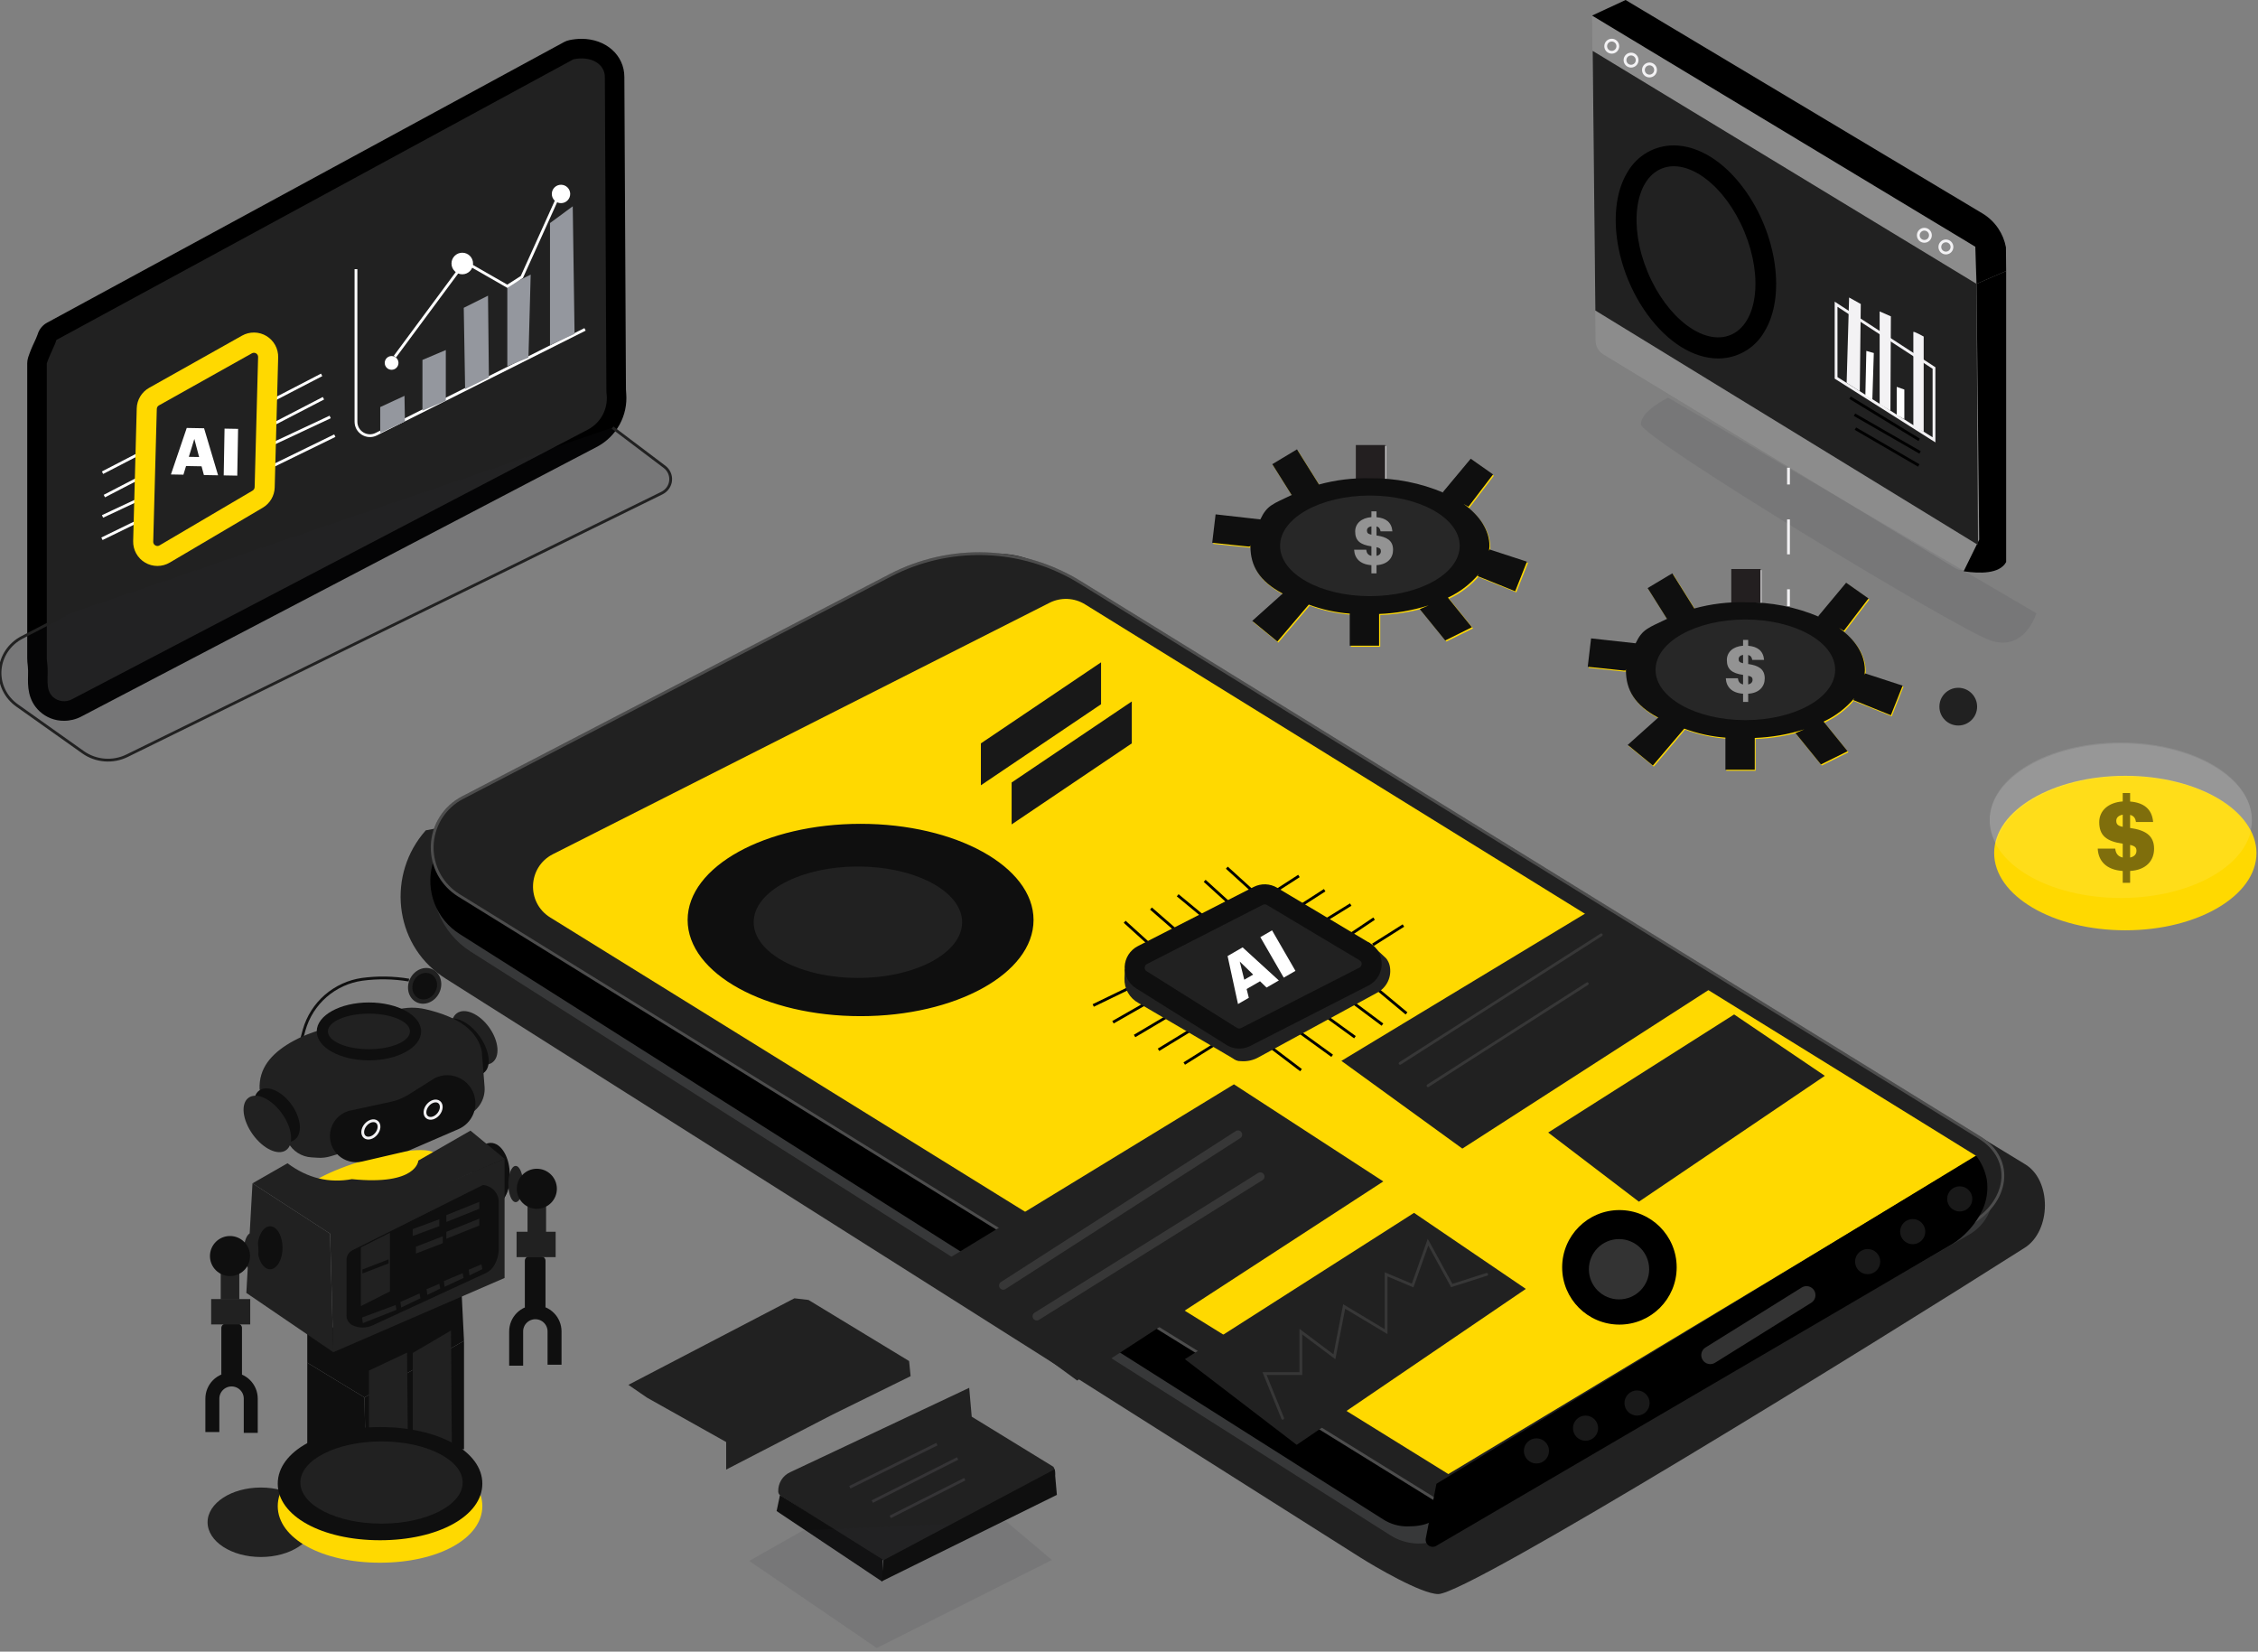 <svg width="808" height="591" viewBox="0 0 808 591" fill="none" xmlns="http://www.w3.org/2000/svg">
<rect x="0" y="0" width="808" height="591" fill="#808080" stroke="none"/>
<g clip-path="url(#clip0_358_555)">
<path d="M152.36 297.12C138.44 312.77 140.87 337.37 158.11 349.27C158.54 349.57 158.98 349.86 159.42 350.14L486.66 557.24C491.77 560.48 508.66 570.4 514.66 570.4C525.6 570.4 670.44 480.87 724.5 446.5C734.07 440.43 734.27 422.2 724.5 416.5L373.31 202.61C368.855 199.89 363.779 198.353 358.564 198.145C353.349 197.936 348.167 199.064 343.51 201.42L155.28 296.57" fill="#212121"/>
<path d="M159.46 294.54L155.8 308.05C154.164 314.1 154.507 320.515 156.78 326.356C159.052 332.197 163.135 337.157 168.43 340.51L497.5 549.35C500.439 551.218 503.834 552.246 507.315 552.322C510.797 552.397 514.233 551.518 517.25 549.78L704.74 441.71C707.319 440.216 709.459 438.071 710.948 435.489C712.436 432.907 713.219 429.98 713.219 427C713.219 424.02 712.436 421.093 710.948 418.511C709.459 415.929 707.319 413.784 704.74 412.29L341.74 204.22L159.46 294.54Z" fill="#94979E" fill-opacity="0.2"/>
<path d="M503.49 546.19C500.47 546.187 497.513 545.32 494.97 543.69L164.49 334.22C160.405 331.646 157.256 327.825 155.509 323.323C153.762 318.821 153.51 313.876 154.79 309.22L156.01 304.71L513.67 536.36L516.99 538.5C514.56 544.68 510.14 546.19 503.49 546.19Z" fill="black"/>
<path d="M705.13 438.43C638.35 476.26 571.49 513.43 534.21 536.43C533.522 536.865 532.811 537.263 532.08 537.62C528.98 539.077 525.566 539.737 522.146 539.54C518.727 539.343 515.411 538.294 512.5 536.49L163.9 320.78C160.808 318.865 158.279 316.165 156.569 312.955C154.86 309.745 154.031 306.14 154.167 302.505C154.303 298.871 155.399 295.338 157.344 292.265C159.289 289.191 162.013 286.688 165.24 285.01L318.34 205.43C328.992 199.895 340.898 197.218 352.894 197.662C364.89 198.105 376.566 201.654 386.78 207.96L708.49 406.52C721.99 414.82 718.99 430.87 705.13 438.43Z" fill="#212121"/>
<path d="M351.759 198.129L352.875 198.161C364.413 198.588 375.652 201.907 385.562 207.807L386.518 208.386L708.228 406.945V406.946C714.824 411.002 717.341 416.904 716.574 422.687C715.828 428.313 711.961 433.911 705.521 437.637L704.891 437.991L704.884 437.995C640.2 474.638 575.418 510.674 537.529 533.807L533.947 536.005L533.942 536.008C533.27 536.433 532.575 536.822 531.86 537.171C528.838 538.591 525.509 539.233 522.175 539.041C519.047 538.861 516.009 537.95 513.301 536.387L512.764 536.065L512.763 536.064L164.163 320.355C161.335 318.603 158.99 316.178 157.333 313.302L157.011 312.72C155.447 309.784 154.638 306.508 154.652 303.189L154.666 302.524C154.791 299.2 155.739 295.962 157.421 293.1L157.767 292.532C159.664 289.534 162.322 287.091 165.47 285.453L165.471 285.454L318.57 205.874C328.815 200.551 340.228 197.89 351.759 198.129Z" stroke="white" stroke-opacity="0.2"/>
<path d="M760.52 332.89C786.439 332.89 807.45 320.515 807.45 305.25C807.45 289.985 786.439 277.61 760.52 277.61C734.601 277.61 713.59 289.985 713.59 305.25C713.59 320.515 734.601 332.89 760.52 332.89Z" fill="#FFD900"/>
<path d="M758.92 321.32C784.839 321.32 805.85 308.945 805.85 293.68C805.85 278.415 784.839 266.04 758.92 266.04C733.002 266.04 711.99 278.415 711.99 293.68C711.99 308.945 733.002 321.32 758.92 321.32Z" fill="white" fill-opacity="0.1"/>
<path d="M760.81 277.87C781.6 277.87 799.22 285.87 805.36 296.87C805.627 295.688 805.765 294.481 805.77 293.27C805.77 278.03 784.77 265.67 758.88 265.67C732.99 265.67 711.99 278.03 711.99 293.27C712.016 296.294 712.822 299.259 714.33 301.88C717.32 288.33 736.99 277.87 760.81 277.87Z" fill="white" fill-opacity="0.1"/>
<path d="M699.5 203.21L573.78 126.84C572.921 126.317 572.211 125.583 571.715 124.708C571.22 123.833 570.957 122.846 570.95 121.84L569.7 5.53L706.85 88.25L708.41 198.07C708.432 199.121 708.17 200.158 707.654 201.073C707.138 201.989 706.385 202.749 705.475 203.274C704.564 203.799 703.53 204.07 702.479 204.059C701.428 204.048 700.399 203.755 699.5 203.21Z" fill="white" fill-opacity="0.1"/>
<path d="M569.7 5.57L581.7 0L709.37 76.35C711.658 77.719 713.612 79.581 715.09 81.8C716.439 83.819 717.361 86.092 717.8 88.48L717.88 96.97L707.28 101.57L706.85 88.29L569.7 5.57Z" fill="black"/>
<path d="M707.28 101.57L717.88 96.97V201.11C715.56 205.42 708.35 205.26 702.67 204.43L708.24 193.07L707.28 101.57Z" fill="black"/>
<path d="M569.92 18.21L707.27 101.57L707.81 195L570.88 111.11L569.92 18.21Z" fill="#212121"/>
<path d="M576.75 18.7C577.949 18.7 578.92 17.728 578.92 16.53C578.92 15.332 577.949 14.36 576.75 14.36C575.552 14.36 574.58 15.332 574.58 16.53C574.58 17.728 575.552 18.7 576.75 18.7Z" stroke="#F3F2F4" stroke-miterlimit="10"/>
<path d="M583.66 23.68C584.859 23.68 585.83 22.709 585.83 21.51C585.83 20.311 584.859 19.34 583.66 19.34C582.462 19.34 581.49 20.311 581.49 21.51C581.49 22.709 582.462 23.68 583.66 23.68Z" stroke="#F3F2F4" stroke-miterlimit="10"/>
<path d="M590.25 27.21C591.449 27.21 592.42 26.238 592.42 25.04C592.42 23.841 591.449 22.87 590.25 22.87C589.052 22.87 588.08 23.841 588.08 25.04C588.08 26.238 589.052 27.21 590.25 27.21Z" stroke="#F3F2F4" stroke-miterlimit="10"/>
<path d="M688.61 86.36C689.809 86.36 690.78 85.388 690.78 84.19C690.78 82.992 689.809 82.02 688.61 82.02C687.412 82.02 686.44 82.992 686.44 84.19C686.44 85.388 687.412 86.36 688.61 86.36Z" stroke="#F3F2F4" stroke-miterlimit="10"/>
<path d="M696.32 90.54C697.519 90.54 698.49 89.569 698.49 88.37C698.49 87.172 697.519 86.2 696.32 86.2C695.122 86.2 694.15 87.172 694.15 88.37C694.15 89.569 695.122 90.54 696.32 90.54Z" stroke="#F3F2F4" stroke-miterlimit="10"/>
<path d="M657.02 108.86V135.21L692.06 157.39V131.68L657.02 108.86Z" stroke="#F3F2F4" stroke-miterlimit="10"/>
<path d="M661.68 106.45L660.8 136.98L665.5 140L665.86 108.78L661.68 106.45Z" fill="#F3F2F4"/>
<path d="M672.61 111.43V144.659L676.47 146.95L676.63 113.2L672.61 111.43Z" fill="#F3F2F4"/>
<path d="M684.67 118.82V152.57L688.37 154.5V120.43C688.37 120.43 684.67 118.34 684.67 118.82Z" fill="#F3F2F4"/>
<path d="M678.72 138.43V148.5L681.45 150V139.39L678.72 138.43Z" fill="white"/>
<path d="M667.85 125.57L667.5 141.5L670 143L670.52 126.32L667.85 125.57Z" fill="white"/>
<path d="M662.01 142.29L686.76 157.39" stroke="black" stroke-miterlimit="10"/>
<path d="M663.61 148.39L687.08 161.89" stroke="black" stroke-miterlimit="10"/>
<path d="M663.94 153.38L686.6 166.55" stroke="black" stroke-miterlimit="10"/>
<path d="M614.85 127.77C606.21 127.77 597.15 122.14 589.98 112.33C578.3 96.33 575.18 74.1 582.89 61.72C584.517 58.92 586.852 56.597 589.66 54.984C592.469 53.371 595.652 52.525 598.89 52.53C607.53 52.53 616.6 58.16 623.76 67.97C635.45 83.97 638.56 106.2 630.85 118.58C629.224 121.381 626.889 123.704 624.081 125.317C621.272 126.931 618.089 127.776 614.85 127.77Z" fill="black" stroke="black" stroke-miterlimit="10"/>
<path d="M619.255 119.86C628.818 115.887 631.036 99.345 624.209 82.912C617.383 66.479 604.096 56.378 594.533 60.351C584.97 64.324 582.752 80.866 589.579 97.299C596.406 113.732 609.693 123.833 619.255 119.86Z" fill="#212121"/>
<path d="M596.92 142.29C596.92 142.29 587.17 147 587.17 151.82C587.17 156.64 699.45 224.57 711.99 229.07C724.53 233.57 728.7 219.43 728.7 219.43L596.92 142.29Z" fill="#2C3037" fill-opacity="0.1"/>
<path d="M700.74 259.61C704.468 259.61 707.49 256.588 707.49 252.86C707.49 249.132 704.468 246.11 700.74 246.11C697.012 246.11 693.99 249.132 693.99 252.86C693.99 256.588 697.012 259.61 700.74 259.61Z" fill="#212121"/>
<path d="M639.99 167.36V173.36" stroke="#F3F2F4" stroke-miterlimit="10"/>
<path d="M639.99 185.86V204.61" stroke="#F3F2F4" stroke-miterlimit="10" stroke-dasharray="12.5 12.5"/>
<path d="M639.99 210.86V216.86" stroke="#F3F2F4" stroke-miterlimit="10"/>
<path d="M630.35 204H619.85V216.21H630.35V204Z" fill="#F3F2F4"/>
<path d="M624.88 215.89C618.717 215.736 612.565 216.487 606.62 218.12L598.74 205.54L589.9 210.85L596.81 221.85L597.16 221.72C590.08 225.15 588.08 225.44 585.62 230.61L569.68 228.81L568.47 238.98L581.47 240.34L582.14 240.22C581.85 241.38 582.14 239.02 582.14 240.22C582.14 247.22 585.28 252.72 593.69 257.16L582.79 266.93L591.79 274.31L602.99 261.09C607.723 262.855 612.682 263.942 617.72 264.32V275.79H628.22V264.43C634.254 264.205 640.23 263.173 645.99 261.36L642.8 262.73L651.9 273.93L661.44 269.2L652.86 258.6C657.096 256.638 660.851 253.77 663.86 250.2C663.74 250.43 663.61 250.67 663.48 250.89L676.93 256.32L681.13 245.73L667.71 241.35L667.52 241.9C667.592 241.34 667.628 240.775 667.63 240.21C667.63 234.5 664.16 229.26 658.37 225.11L660.1 226.11L668.92 214.54L660.92 208.92L650.92 220.92L651.29 221.13C642.943 217.581 633.949 215.807 624.88 215.92" fill="#FFD900"/>
<path d="M630.02 203.61H619.52V215.82H630.02V203.61Z" fill="#231F20"/>
<path d="M624.56 215.5C618.394 215.346 612.239 216.097 606.29 217.73L598.42 205.15L589.58 210.43L596.49 221.43L596.83 221.3C589.76 224.73 587.76 225.02 585.29 230.19L569.35 228.43L568.15 238.6L581.15 239.95L581.82 239.84C581.53 241 581.82 238.64 581.82 239.84C581.82 246.84 584.96 252.34 593.37 256.78L582.46 266.55L591.46 273.92L602.69 260.72C607.424 262.486 612.383 263.573 617.42 263.95V275.43H627.92V264.06C633.955 263.828 639.932 262.789 645.69 260.97L642.49 262.33L651.6 273.54L661.14 268.81L652.56 258.21C656.8 256.248 660.555 253.376 663.56 249.8L663.18 250.5L676.63 255.92L680.83 245.34L667.41 240.96L667.22 241.51C667.287 240.949 667.324 240.385 667.33 239.82C667.33 234.11 663.86 228.82 658.07 224.71L659.8 225.71L668.62 214.14L660.62 208.51L650.62 220.51L650.99 220.73C642.644 217.181 633.65 215.407 624.58 215.52" fill="#0F0F0F"/>
<path d="M624.56 257.68C642.31 257.68 656.7 249.621 656.7 239.68C656.7 229.739 642.31 221.68 624.56 221.68C606.81 221.68 592.42 229.739 592.42 239.68C592.42 249.621 606.81 257.68 624.56 257.68Z" fill="white" fill-opacity="0.1"/>
<path d="M495.99 159.64H485.49V171.85H495.99V159.64Z" fill="#F3F2F4"/>
<path d="M490.53 171.54C484.364 171.386 478.209 172.137 472.26 173.77L464.38 161.18L455.54 166.49L462.45 177.49L462.8 177.36C455.73 180.8 453.72 181.08 451.26 186.26L435.32 184.43L434.11 194.61L447.11 195.96L447.79 195.85C447.49 197 447.79 194.64 447.79 195.85C447.79 202.85 450.92 208.34 459.33 212.78L448.43 222.55L457.43 229.93L468.66 216.73C473.399 218.486 478.361 219.57 483.4 219.95V231.43H493.9V220.09C499.934 219.856 505.91 218.82 511.67 217.01L508.47 218.37L517.58 229.57L527.11 224.85L518.53 214.24C522.769 212.281 526.524 209.413 529.53 205.84L529.16 206.53L542.6 211.96L546.78 201.43L533.36 197.05C533.3 197.23 533.22 197.41 533.16 197.59C533.235 197.033 533.276 196.472 533.28 195.91C533.28 190.2 529.81 184.91 524.01 180.8L525.74 181.8L534.56 170.23L526.56 164.6L516.56 176.6L516.94 176.81C508.591 173.27 499.598 171.5 490.53 171.61" fill="#FFD900"/>
<path d="M495.67 159.25H485.17V171.46H495.67V159.25Z" fill="#231F20"/>
<path d="M490.2 171.14C484.054 170.992 477.919 171.743 471.99 173.37L464.11 160.79L455.27 166.1L462.18 177.1L462.53 176.97C455.45 180.4 453.45 180.69 450.99 185.86L434.99 184.05L433.78 194.22L446.78 195.58L447.45 195.46C447.16 196.62 447.45 194.26 447.45 195.46C447.45 202.46 450.59 207.96 459 212.4L448.1 222.17L457.1 229.55L468.33 216.34C473.041 218.098 477.976 219.186 482.99 219.57V231.04H493.49V219.7C499.522 219.468 505.495 218.429 511.25 216.61L508.06 217.98L517.16 229.18L526.7 224.45L518.12 213.85C522.357 211.888 526.112 209.02 529.12 205.45L528.75 206.14L542.19 211.57L546.39 200.98L532.99 196.6C532.99 196.78 532.86 196.97 532.8 197.15C532.9 196.581 532.964 196.007 532.99 195.43C532.99 189.72 529.52 184.48 523.73 180.33L525.46 181.33L534.28 169.76L526.28 164.14L516.28 176.14L516.66 176.35C508.31 172.801 499.313 171.027 490.24 171.14" fill="#0F0F0F"/>
<path d="M490.2 213.32C507.95 213.32 522.34 205.261 522.34 195.32C522.34 185.379 507.95 177.32 490.2 177.32C472.449 177.32 458.06 185.379 458.06 195.32C458.06 205.261 472.449 213.32 490.2 213.32Z" fill="white" fill-opacity="0.1"/>
<path d="M490.742 205.16V202.234C486.692 201.953 484.726 199.799 484.562 196.709H488.893C489.01 197.786 489.455 198.629 490.742 198.91V195.492C486.669 194.907 484.936 193.432 484.936 190.178C484.936 187.345 487.16 185.309 490.742 185.051V182.968H492.568V185.075C495.963 185.355 497.976 186.924 498.257 190.131H494.019C493.879 189.242 493.528 188.633 492.568 188.375V191.606C496.15 192.121 498.491 193.338 498.491 196.733C498.491 199.589 496.641 201.977 492.568 202.234V205.16H490.742ZM494.137 197.248C494.137 196.475 493.809 196.077 492.568 195.796V198.91C493.598 198.699 494.137 198.091 494.137 197.248ZM489.15 189.827C489.15 190.646 489.478 191.068 490.742 191.325V188.329C489.689 188.516 489.15 189.078 489.15 189.827Z" fill="white" fill-opacity="0.5"/>
<path d="M623.742 251.16V248.234C619.692 247.953 617.726 245.799 617.562 242.709H621.893C622.01 243.786 622.455 244.629 623.742 244.91V241.492C619.669 240.907 617.936 239.432 617.936 236.178C617.936 233.345 620.16 231.309 623.742 231.051V228.968H625.568V231.075C628.963 231.355 630.976 232.924 631.257 236.131H627.019C626.879 235.242 626.528 234.633 625.568 234.375V237.606C629.15 238.121 631.491 239.338 631.491 242.733C631.491 245.589 629.641 247.977 625.568 248.234V251.16H623.742ZM627.137 243.248C627.137 242.475 626.809 242.077 625.568 241.796V244.91C626.598 244.699 627.137 244.091 627.137 243.248ZM622.15 235.827C622.15 236.646 622.478 237.068 623.742 237.325V234.329C622.689 234.516 622.15 235.078 622.15 235.827Z" fill="white" fill-opacity="0.5"/>
<path d="M284.27 464.57L224.86 495.54L231.56 500.14L259.85 516V525.86L297.99 506.14L325.85 492.43L325.31 487.02L289.31 465.16L284.27 464.57Z" fill="#212121"/>
<path d="M278.99 533.75V533.81C279.009 533.999 279.072 534.181 279.172 534.342C279.273 534.503 279.409 534.639 279.57 534.74L314.66 557.36C318.45 558.86 321.8 558.93 324.74 557.57L372.31 533.14C376.5 530.45 378.02 527.8 376.59 525.22L347.24 507.22L346.38 497.36L282.99 527.24C281.747 527.798 280.701 528.718 279.987 529.879C279.274 531.04 278.926 532.389 278.99 533.75Z" fill="#212121" stroke="#212121" stroke-miterlimit="10"/>
<path d="M304.1 532.18L335.27 516.75" stroke="#E7E4F2" stroke-opacity="0.1" stroke-miterlimit="10"/>
<path d="M342.67 521.89L312.13 537.32" stroke="#E7E4F2" stroke-opacity="0.1" stroke-miterlimit="10"/>
<path d="M345.24 529.29L318.56 542.79" stroke="#E7E4F2" stroke-opacity="0.1" stroke-miterlimit="10"/>
<path d="M279.11 534.99L277.9 540.7L315.77 566V558L279.11 534.99Z" fill="#0F0F0F"/>
<path d="M287.38 547.61L268.1 558.54L313.74 589.71L376.42 558.21L360.02 544.39" fill="#2C3037" fill-opacity="0.1"/>
<path d="M378.19 534.91L315.56 565.82L315.99 558.38L377.38 525.75L378.19 534.91Z" fill="#0F0F0F"/>
<path d="M109.95 477.21V487.61L130.42 500.04L166.04 479.79L165.24 463.71" fill="#0F0F0F"/>
<path d="M75.99 512.43V500.48C75.99 498.658 76.714 496.911 78.002 495.622C79.291 494.334 81.038 493.61 82.86 493.61C83.763 493.609 84.657 493.785 85.491 494.13C86.325 494.475 87.083 494.981 87.721 495.619C88.359 496.257 88.865 497.015 89.21 497.849C89.555 498.684 89.732 499.577 89.73 500.48V512.73" stroke="#0F0F0F" stroke-width="5" stroke-miterlimit="10"/>
<path d="M98.78 456.16C102.552 456.16 105.61 450.98 105.61 444.59C105.61 438.2 102.552 433.02 98.78 433.02C95.008 433.02 91.95 438.2 91.95 444.59C91.95 450.98 95.008 456.16 98.78 456.16Z" fill="#4A469C"/>
<path d="M196.887 328.294C188.263 322.95 188.812 310.227 197.864 305.645L375.551 215.705C379.594 213.658 384.41 213.865 388.263 216.249L707.27 413.68L518.27 527.46L196.887 328.294Z" fill="#FFD900"/>
<path d="M403.58 353.79L391.2 359.79" stroke="black" stroke-miterlimit="10"/>
<path d="M409.85 359.17L398.27 365.79" stroke="black" stroke-miterlimit="10"/>
<path d="M418.63 363.21L405.99 370.71" stroke="black" stroke-miterlimit="10"/>
<path d="M426.13 368.57L414.56 375.64" stroke="black" stroke-miterlimit="10"/>
<path d="M434.7 373.71L423.77 380.57" stroke="black" stroke-miterlimit="10"/>
<path d="M453.13 373.5L465.56 382.93" stroke="black" stroke-miterlimit="10"/>
<path d="M462.77 367.71L476.7 377.79" stroke="black" stroke-miterlimit="10"/>
<path d="M470.81 360.96L484.85 371.14" stroke="black" stroke-miterlimit="10"/>
<path d="M479.49 355.29L494.7 366.64" stroke="black" stroke-miterlimit="10"/>
<path d="M487.36 349.34L503.3 362.63" stroke="black" stroke-miterlimit="10"/>
<path d="M402.45 329.84L411.13 337.71" stroke="black" stroke-miterlimit="10"/>
<path d="M411.86 325.1L421.42 333.43" stroke="black" stroke-miterlimit="10"/>
<path d="M421.42 320.36L430.74 328.07" stroke="black" stroke-miterlimit="10"/>
<path d="M457.1 318.43L464.81 313.45" stroke="black" stroke-miterlimit="10"/>
<path d="M474.02 318.54L466.2 323.57" stroke="black" stroke-miterlimit="10"/>
<path d="M483.35 323.68L474.67 329.04" stroke="black" stroke-miterlimit="10"/>
<path d="M491.7 328.71L481.95 335.25" stroke="black" stroke-miterlimit="10"/>
<path d="M502.2 331.18L491.27 338.09" stroke="black" stroke-miterlimit="10"/>
<path d="M307.95 363.11C341.854 363.11 369.34 347.928 369.34 329.2C369.34 310.472 341.854 295.29 307.95 295.29C274.045 295.29 246.56 310.472 246.56 329.2C246.56 347.928 274.045 363.11 307.95 363.11Z" fill="#0F0F0F" stroke="#0F0F0F" stroke-miterlimit="10"/>
<path d="M439.95 323.25L431.08 315.19" stroke="black" stroke-miterlimit="10"/>
<path d="M447.88 318.54L439.01 310.48" stroke="black" stroke-miterlimit="10"/>
<path d="M438.76 373.08L439.15 375.3C439.349 376.461 439.926 377.524 440.793 378.321C441.66 379.119 442.766 379.608 443.94 379.71C446.247 379.909 448.56 379.388 450.56 378.22L492.79 355.22C494.485 354.327 495.843 352.906 496.657 351.172C497.471 349.437 497.697 347.484 497.3 345.61C497.086 344.615 496.637 343.685 495.99 342.9L489.88 337.22" fill="#212121"/>
<path d="M402.51 346.82L402.38 350.08C402.307 351.87 402.737 353.645 403.621 355.204C404.504 356.763 405.807 358.043 407.38 358.9L442.19 379.31C442.507 379.495 442.868 379.589 443.234 379.582C443.6 379.575 443.958 379.468 444.267 379.272C444.577 379.076 444.827 378.799 444.989 378.47C445.152 378.142 445.222 377.775 445.19 377.41L444.84 373.93" fill="#212121"/>
<path d="M448.62 317.37L407.17 338.55C405.803 339.249 404.646 340.298 403.816 341.59C402.986 342.882 402.515 344.371 402.448 345.906C402.382 347.44 402.724 348.964 403.44 350.323C404.155 351.682 405.218 352.826 406.52 353.64L438.83 373.89C440.104 374.686 441.561 375.139 443.06 375.205C444.56 375.272 446.052 374.95 447.39 374.27L489.7 352.65C491.081 351.944 492.247 350.882 493.077 349.573C493.908 348.264 494.373 346.757 494.424 345.207C494.475 343.658 494.11 342.123 493.368 340.763C492.625 339.402 491.531 338.265 490.2 337.47L456.99 317.65C455.732 316.902 454.305 316.484 452.841 316.435C451.378 316.386 449.926 316.708 448.62 317.37Z" fill="#0F0F0F"/>
<path d="M443.44 368.04C443.158 368.038 442.881 367.959 442.64 367.81L410.33 347.55C410.098 347.419 409.909 347.224 409.785 346.988C409.661 346.752 409.607 346.485 409.63 346.22C409.63 345.953 409.706 345.692 409.85 345.467C409.993 345.242 410.198 345.062 410.44 344.95L451.89 323.76C452.102 323.657 452.334 323.602 452.57 323.6C452.841 323.599 453.107 323.671 453.34 323.81L486.52 343.63C486.752 343.767 486.942 343.964 487.071 344.2C487.2 344.436 487.264 344.703 487.254 344.972C487.245 345.241 487.164 345.502 487.019 345.729C486.874 345.955 486.671 346.139 486.43 346.26L444.12 367.87C443.911 367.981 443.677 368.039 443.44 368.04Z" fill="#212121"/>
<path d="M443.005 359.276L439.278 342.1L444.651 338.998L457.622 350.837L453.223 353.377L450.896 351.125L446.091 353.899L446.877 357.04L443.005 359.276ZM443.634 344.072L445.251 350.572L448.434 348.735L443.634 344.072ZM459.367 349.829L450.998 335.334L455.195 332.911L463.564 347.406L459.367 349.829Z" fill="white"/>
<path d="M22.86 257.92C19.662 257.939 16.574 256.746 14.22 254.58C9.82 250.51 9.95 245.25 10.03 241.77C10.086 240.623 10.059 239.473 9.95 238.33C9.82 237.379 9.75 236.42 9.74 235.46V130.04C9.743 129.339 9.847 128.641 10.05 127.97C10.669 126.074 11.418 124.223 12.29 122.43C12.732 121.521 13.126 120.59 13.47 119.64C13.73 118.758 14.162 117.935 14.74 117.22C15.318 116.504 16.032 115.91 16.84 115.47L201.84 15.05C202.434 14.73 203.07 14.498 203.73 14.36C205.163 14.052 206.625 13.895 208.09 13.89C216.83 13.89 223.42 19.76 223.42 27.55L223.99 139.43C223.99 139.71 224.05 140.5 224.09 140.93C224.381 144.724 223.567 148.522 221.749 151.864C219.93 155.207 217.184 157.953 213.84 159.77L29.04 256.43C27.131 257.418 25.01 257.929 22.86 257.92Z" fill="black"/>
<path d="M210.54 153.63L25.79 250.2C24.713 250.78 23.485 251.017 22.27 250.88C21.054 250.742 19.91 250.236 18.99 249.43C15.91 246.59 17.51 242.25 16.91 237.43C16.811 236.768 16.758 236.1 16.75 235.43V130.04C17.75 126.94 19.49 123.99 20.19 121.64L205.19 21.22C211.47 19.89 216.44 22.89 216.44 27.56L216.99 139.43C216.99 139.92 216.99 140.62 217.11 141.43C217.313 143.881 216.8 146.339 215.634 148.504C214.468 150.67 212.698 152.45 210.54 153.63Z" fill="#212121"/>
<path d="M97.981 143.01L115.1 134.14" stroke="white" stroke-miterlimit="10"/>
<path d="M98.62 151.37L115.74 142.5" stroke="white" stroke-miterlimit="10"/>
<path d="M97.981 158.65L118.15 149.2" stroke="white" stroke-miterlimit="10"/>
<path d="M97.769 166.65L119.81 155.89" stroke="white" stroke-miterlimit="10"/>
<path d="M36.69 169.15L53.81 160.29" stroke="white" stroke-miterlimit="10"/>
<path d="M37.34 177.51L54.45 168.64" stroke="white" stroke-miterlimit="10"/>
<path d="M36.69 184.79L56.86 175.34" stroke="white" stroke-miterlimit="10"/>
<path d="M36.48 192.79L58.52 182.04" stroke="white" stroke-miterlimit="10"/>
<path d="M98.3 174.43L99.54 127.9C99.581 126.366 99.215 124.848 98.478 123.501C97.741 122.154 96.661 121.027 95.346 120.234C94.032 119.441 92.531 119.011 90.996 118.988C89.461 118.964 87.948 119.348 86.61 120.1L53.36 138.78C52.052 139.516 50.956 140.578 50.18 141.862C49.404 143.146 48.973 144.61 48.93 146.11L47.65 193.6C47.608 195.15 47.982 196.683 48.733 198.04C49.484 199.397 50.585 200.528 51.921 201.315C53.258 202.102 54.78 202.516 56.331 202.516C57.882 202.515 59.404 202.098 60.74 201.31L93.99 181.69C95.266 180.946 96.332 179.889 97.086 178.619C97.84 177.348 98.258 175.907 98.3 174.43Z" fill="#FFD900"/>
<path d="M56.289 145.65C56.423 145.399 56.629 145.194 56.88 145.06L90.129 126.43C90.36 126.298 90.622 126.23 90.888 126.233C91.154 126.236 91.415 126.31 91.642 126.448C91.87 126.586 92.056 126.782 92.183 127.016C92.309 127.25 92.37 127.514 92.359 127.78L91.12 174.3C91.111 174.537 91.049 174.769 90.939 174.98C90.807 175.219 90.614 175.419 90.379 175.56L57.09 195.15C56.863 195.296 56.599 195.374 56.33 195.374C56.06 195.374 55.796 195.296 55.569 195.15C55.333 195.021 55.137 194.828 55.006 194.593C54.875 194.357 54.814 194.089 54.83 193.82L56.109 146.33C56.118 146.093 56.18 145.861 56.289 145.65Z" fill="#212121"/>
<path d="M61.164 169.773L66.822 153.133L73.025 153.243L78.04 170.073L72.961 169.983L72.127 166.854L66.579 166.755L65.635 169.852L61.164 169.773ZM69.538 157.068L67.574 163.472L71.249 163.537L69.538 157.068ZM80.054 170.109L80.352 153.374L85.198 153.46L84.9 170.195L80.054 170.109Z" fill="white"/>
<path d="M127.38 96.32V150.896C127.38 154.616 131.298 157.034 134.623 155.365L209.35 117.86" stroke="white" stroke-miterlimit="10"/>
<path d="M136.06 145.66V154.98L144.9 150.8L144.74 141.64L136.06 145.66Z" fill="#94979E"/>
<path d="M151.17 128.79V146.95L159.53 143.41V125.25L151.17 128.79Z" fill="#94979E"/>
<path d="M165.95 110.14L166.44 139.23L174.95 135.05L174.63 105.8L165.95 110.14Z" fill="#94979E"/>
<path d="M181.54 102.43V131.04L189.1 127.98L189.9 98.25L181.54 102.43Z" fill="#94979E"/>
<path d="M196.81 79.82V123.54L205.6 119.46L204.95 73.82L196.81 79.82Z" fill="#94979E"/>
<path d="M141.31 127.61L166.38 93.75L181.54 102.43L186.74 99.11L199.81 70.18" stroke="white" stroke-miterlimit="10"/>
<path d="M165.42 98.15C167.551 98.15 169.28 96.422 169.28 94.29C169.28 92.158 167.551 90.43 165.42 90.43C163.288 90.43 161.56 92.158 161.56 94.29C161.56 96.422 163.288 98.15 165.42 98.15Z" fill="white"/>
<path d="M200.75 72.69C202.567 72.69 204.04 71.217 204.04 69.4C204.04 67.583 202.567 66.11 200.75 66.11C198.933 66.11 197.46 67.583 197.46 69.4C197.46 71.217 198.933 72.69 200.75 72.69Z" fill="white"/>
<path d="M140.13 132.32C141.489 132.32 142.59 131.219 142.59 129.86C142.59 128.501 141.489 127.4 140.13 127.4C138.771 127.4 137.67 128.501 137.67 129.86C137.67 131.219 138.771 132.32 140.13 132.32Z" fill="white"/>
<path d="M23.26 220.102L7.891 228.07C5.663 229.226 3.774 230.905 2.401 232.952C1.028 235 0.214 237.348 0.037 239.779C-0.141 242.21 0.323 244.645 1.386 246.857C2.448 249.069 4.074 250.987 6.112 252.431L29.746 269.191C31.989 270.779 34.647 271.735 37.422 271.952C40.197 272.17 42.981 271.641 45.462 270.424L236.85 176.443C237.715 176.01 238.454 175.376 238.999 174.599C239.544 173.821 239.879 172.924 239.973 171.991C240.067 171.057 239.916 170.115 239.536 169.251C239.155 168.388 238.557 167.629 237.794 167.045L219.193 153" fill="#2C3037" fill-opacity="0.1"/>
<path d="M23.26 220.102L7.891 228.07C5.663 229.226 3.774 230.905 2.401 232.952C1.028 235 0.214 237.348 0.037 239.779C-0.141 242.21 0.323 244.645 1.386 246.857C2.448 249.069 4.074 250.987 6.112 252.431L29.746 269.191C31.989 270.779 34.647 271.735 37.422 271.952C40.197 272.17 42.981 271.641 45.462 270.424L236.85 176.443C237.715 176.01 238.454 175.376 238.999 174.599C239.544 173.821 239.879 172.924 239.973 171.991C240.067 171.057 239.916 170.115 239.536 169.251C239.155 168.388 238.557 167.629 237.794 167.045L219.193 153" stroke="#212121" stroke-miterlimit="10"/>
<path d="M514.01 530.942L510.206 550.453C510.111 550.934 510.155 551.431 510.332 551.887C510.508 552.342 510.811 552.737 511.203 553.022C511.595 553.308 512.06 553.473 512.542 553.497C513.024 553.521 513.503 553.404 513.921 553.159L698.668 445.108C700.744 443.799 702.644 442.222 704.32 440.418C706.522 438.064 708.321 435.355 709.645 432.401C711.015 429.139 711.467 425.555 710.949 422.049C710.364 418.927 709.045 415.995 707.106 413.5L514.01 530.942Z" fill="black"/>
<path d="M549.8 523.68C552.285 523.68 554.3 521.665 554.3 519.18C554.3 516.695 552.285 514.68 549.8 514.68C547.315 514.68 545.3 516.695 545.3 519.18C545.3 521.665 547.315 523.68 549.8 523.68Z" fill="white" fill-opacity="0.1"/>
<path d="M567.37 515.54C569.855 515.54 571.87 513.525 571.87 511.04C571.87 508.555 569.855 506.54 567.37 506.54C564.885 506.54 562.87 508.555 562.87 511.04C562.87 513.525 564.885 515.54 567.37 515.54Z" fill="white" fill-opacity="0.1"/>
<path d="M585.8 506.54C588.285 506.54 590.3 504.525 590.3 502.04C590.3 499.555 588.285 497.54 585.8 497.54C583.315 497.54 581.3 499.555 581.3 502.04C581.3 504.525 583.315 506.54 585.8 506.54Z" fill="white" fill-opacity="0.1"/>
<path d="M668.32 455.94C670.806 455.94 672.82 453.925 672.82 451.44C672.82 448.955 670.806 446.94 668.32 446.94C665.835 446.94 663.82 448.955 663.82 451.44C663.82 453.925 665.835 455.94 668.32 455.94Z" fill="white" fill-opacity="0.1"/>
<path d="M684.44 445.21C686.926 445.21 688.94 443.195 688.94 440.71C688.94 438.225 686.926 436.21 684.44 436.21C681.955 436.21 679.94 438.225 679.94 440.71C679.94 443.195 681.955 445.21 684.44 445.21Z" fill="white" fill-opacity="0.1"/>
<path d="M701.27 433.5C703.755 433.5 705.77 431.485 705.77 429C705.77 426.515 703.755 424.5 701.27 424.5C698.784 424.5 696.77 426.515 696.77 429C696.77 431.485 698.784 433.5 701.27 433.5Z" fill="white" fill-opacity="0.1"/>
<path d="M644.727 460.701L610.294 482.172C608.787 483.111 608.327 485.094 609.267 486.601L609.272 486.61C610.212 488.117 612.195 488.577 613.702 487.637L648.135 466.167C649.642 465.227 650.102 463.244 649.163 461.737L649.157 461.728C648.218 460.222 646.234 459.762 644.727 460.701Z" fill="white" fill-opacity="0.2"/>
<path d="M759.593 315.896V311.659C753.729 311.252 750.881 308.133 750.644 303.658H756.915C757.085 305.218 757.729 306.438 759.593 306.845V301.895C753.695 301.048 751.186 298.912 751.186 294.2C751.186 290.098 754.407 287.149 759.593 286.776V283.759H762.238V286.81C767.153 287.217 770.069 289.488 770.475 294.132H764.339C764.136 292.844 763.628 291.963 762.238 291.59V296.268C767.424 297.014 770.814 298.777 770.814 303.692C770.814 307.828 768.136 311.286 762.238 311.659V315.896H759.593ZM764.509 304.438C764.509 303.319 764.034 302.743 762.238 302.336V306.845C763.729 306.54 764.509 305.658 764.509 304.438ZM757.288 293.692C757.288 294.878 757.763 295.488 759.593 295.861V291.522C758.068 291.793 757.288 292.607 757.288 293.692Z" fill="black" fill-opacity="0.5"/>
<path d="M176.144 380.215C179.03 378.146 178.538 372.517 175.044 367.642C171.55 362.767 166.377 360.492 163.491 362.561C160.605 364.629 161.097 370.258 164.591 375.133C168.085 380.008 173.258 382.283 176.144 380.215Z" fill="#212121"/>
<path d="M173.093 383.914C175.98 381.845 175.312 375.972 171.603 370.796C167.893 365.62 162.546 363.102 159.66 365.17C156.773 367.239 157.441 373.112 161.15 378.288C164.86 383.464 170.207 385.982 173.093 383.914Z" fill="#0F0F0F"/>
<path d="M106.63 376.61L108.84 368.51C110.182 363.812 112.857 359.604 116.542 356.395C120.226 353.186 124.762 351.114 129.6 350.43C135.155 349.685 140.791 349.776 146.32 350.7" stroke="#0F0F0F" stroke-miterlimit="10"/>
<path d="M157.123 355.371C158.75 352.146 157.755 348.364 154.9 346.924C152.045 345.483 148.411 346.93 146.785 350.155C145.158 353.38 146.153 357.162 149.008 358.602C151.863 360.042 155.497 358.596 157.123 355.371Z" fill="#212121"/>
<path d="M155.824 354.817C157.036 352.416 156.295 349.6 154.17 348.528C152.044 347.455 149.34 348.533 148.128 350.934C146.917 353.336 147.657 356.152 149.783 357.224C151.908 358.296 154.613 357.218 155.824 354.817Z" fill="#0F0F0F"/>
<path d="M166.22 399.43L118.22 413.77C116.778 414.199 115.272 414.371 113.77 414.28L111.38 414.13C109.66 414.022 107.996 413.476 106.545 412.545C105.094 411.615 103.905 410.329 103.09 408.81L92.9 389.81C92.55 382.35 96.98 377.18 103.8 373.15C107.508 370.995 111.496 369.363 115.65 368.3L142.01 361.3C145.385 360.403 148.929 360.348 152.33 361.14C164.92 364.08 170.95 369.3 172.4 376.14L173.4 388.91C173.575 391.218 172.959 393.517 171.654 395.428C170.349 397.34 168.433 398.751 166.22 399.43Z" fill="#212121"/>
<path d="M132.02 379.43C142.337 379.43 150.7 374.792 150.7 369.07C150.7 363.348 142.337 358.71 132.02 358.71C121.703 358.71 113.34 363.348 113.34 369.07C113.34 374.792 121.703 379.43 132.02 379.43Z" fill="#0F0F0F"/>
<path d="M132.02 375.43C140.127 375.43 146.7 372.583 146.7 369.07C146.7 365.557 140.127 362.71 132.02 362.71C123.912 362.71 117.34 365.557 117.34 369.07C117.34 372.583 123.912 375.43 132.02 375.43Z" fill="#212121"/>
<path d="M105.433 407.852C108.319 405.784 107.827 400.155 104.333 395.28C100.839 390.405 95.666 388.13 92.78 390.198C89.894 392.267 90.386 397.896 93.88 402.771C97.374 407.646 102.547 409.921 105.433 407.852Z" fill="#0F0F0F"/>
<path d="M102.382 411.551C105.268 409.483 104.601 403.61 100.891 398.434C97.181 393.258 91.834 390.739 88.948 392.808C86.062 394.877 86.729 400.75 90.439 405.926C94.148 411.101 99.495 413.62 102.382 411.551Z" fill="#212121"/>
<path d="M133.737 424.921C146.691 421.147 156.547 415.875 155.752 413.144C154.957 410.413 143.811 411.258 130.857 415.032C117.903 418.805 108.046 424.078 108.842 426.808C109.637 429.539 120.783 428.694 133.737 424.921Z" fill="#FFD900"/>
<path d="M163.67 403.11L145.79 410.84L129.32 414.66C127.991 414.968 126.608 414.947 125.289 414.598C123.971 414.249 122.757 413.584 121.755 412.659C120.752 411.734 119.991 410.579 119.537 409.293C119.083 408.007 118.95 406.629 119.15 405.28C119.381 403.721 120.047 402.259 121.071 401.062C122.095 399.864 123.436 398.98 124.94 398.51L140.06 395.24C142.472 394.72 144.774 393.779 146.86 392.46L156.1 386.64C157.431 385.995 158.9 385.685 160.379 385.738C161.858 385.791 163.301 386.205 164.583 386.943C165.865 387.682 166.947 388.723 167.734 389.976C168.521 391.228 168.99 392.655 169.1 394.13C169.239 396.005 168.79 397.877 167.817 399.486C166.844 401.095 165.395 402.362 163.67 403.11Z" fill="#0F0F0F" stroke="#0F0F0F" stroke-width="2" stroke-miterlimit="10"/>
<path d="M134.636 405.712C135.846 404.233 135.964 402.329 134.9 401.458C133.836 400.587 131.992 401.08 130.782 402.559C129.572 404.038 129.454 405.943 130.518 406.814C131.582 407.684 133.426 407.191 134.636 405.712Z" stroke="#F3F2F4" stroke-miterlimit="10"/>
<path d="M156.912 398.642C158.123 397.163 158.241 395.258 157.176 394.387C156.112 393.516 154.268 394.009 153.058 395.488C151.848 396.967 151.73 398.872 152.794 399.743C153.859 400.614 155.702 400.121 156.912 398.642Z" stroke="#F3F2F4" stroke-miterlimit="10"/>
<path d="M188.77 440.92H195.41V431.6H188.77V440.92Z" fill="#212121"/>
<path d="M189.31 469H193.7C194.529 469 195.2 468.328 195.2 467.5V451.11C195.2 450.282 194.529 449.61 193.7 449.61H189.31C188.482 449.61 187.81 450.282 187.81 451.11V467.5C187.81 468.328 188.482 469 189.31 469Z" fill="#0F0F0F"/>
<path d="M198.44 488.34V476.43C198.44 474.608 197.716 472.861 196.428 471.572C195.14 470.284 193.392 469.56 191.57 469.56C190.668 469.559 189.774 469.735 188.94 470.08C188.106 470.425 187.348 470.931 186.709 471.569C186.071 472.207 185.565 472.965 185.22 473.799C184.876 474.633 184.699 475.527 184.7 476.43V488.68" stroke="#0F0F0F" stroke-width="5" stroke-miterlimit="10"/>
<path d="M175.61 432.09C179.382 432.09 182.44 426.91 182.44 420.52C182.44 414.13 179.382 408.95 175.61 408.95C171.838 408.95 168.78 414.13 168.78 420.52C168.78 426.91 171.838 432.09 175.61 432.09Z" fill="#0F0F0F"/>
<path d="M177.76 430.11C180.229 430.11 182.23 426.667 182.23 422.42C182.23 418.173 180.229 414.73 177.76 414.73C175.291 414.73 173.29 418.173 173.29 422.42C173.29 426.667 175.291 430.11 177.76 430.11Z" fill="#0F0F0F"/>
<path d="M184.53 430.16C185.983 430.16 187.16 427.259 187.16 423.68C187.16 420.101 185.983 417.2 184.53 417.2C183.078 417.2 181.9 420.101 181.9 423.68C181.9 427.259 183.078 430.16 184.53 430.16Z" fill="#212121"/>
<path d="M184.85 449.84H198.83V440.76H184.85V449.84Z" fill="#212121"/>
<path d="M192.1 432.55C196.06 432.55 199.27 429.34 199.27 425.38C199.27 421.42 196.06 418.21 192.1 418.21C188.14 418.21 184.93 421.42 184.93 425.38C184.93 429.34 188.14 432.55 192.1 432.55Z" fill="#0F0F0F"/>
<path d="M180.56 457.29L119.28 483.86L118.1 440.57L180.56 414.64V457.29Z" fill="#212121"/>
<path d="M123.99 450.85V470.75C123.989 471.482 124.196 472.198 124.588 472.816C124.979 473.435 125.538 473.928 126.2 474.24C127.322 474.761 128.543 475.032 129.78 475.032C131.017 475.032 132.239 474.761 133.36 474.24L173.77 455.58C175.051 454.99 176.12 454.019 176.83 452.8C177.9 450.981 178.466 448.91 178.47 446.8V430.15C178.471 428.609 177.892 427.123 176.85 425.988C175.807 424.853 174.376 424.15 172.84 424.02L126.13 447.37C125.487 447.695 124.946 448.193 124.568 448.807C124.19 449.422 123.99 450.129 123.99 450.85Z" fill="#0F0F0F"/>
<path d="M141.88 468.7L129.83 473.46L129.56 471.43L141.56 466.98L141.88 468.7Z" fill="#212121"/>
<path d="M150.45 464.56L143.54 467.89L143.28 465.86L150.13 462.84L150.45 464.56Z" fill="#212121"/>
<path d="M157.53 461.09L152.92 463.35L152.65 461.31L157.2 459.38L157.53 461.09Z" fill="#212121"/>
<path d="M172.6 454.12L168 456.38L167.73 454.34L172.28 452.41L172.6 454.12Z" fill="#212121"/>
<path d="M165.88 457.29L159.1 460.45L158.84 458.41L165.56 455.57L165.88 457.29Z" fill="#212121"/>
<path d="M139.53 462.11L129.13 467.36V446.36L139.53 441.11V462.11Z" fill="#212121"/>
<path d="M157.2 438.75L147.67 442.29V439.82L157.2 436.29V438.75Z" fill="#212121"/>
<path d="M171.51 432.54L159.72 437.25V434.79L171.51 430.07V432.54Z" fill="#212121"/>
<path d="M171.51 438.54L159.72 443.25V440.79L171.51 436.07V438.54Z" fill="#212121"/>
<path d="M158.44 444.86L148.85 448.55V446.09L158.44 442.39V444.86Z" fill="#212121"/>
<path d="M102.88 416.25L90.35 423.43L118.1 441.43L180.56 414.64L168.35 404.57L149.7 415.29C149.7 415.29 149.28 424.29 125.92 421.93C117.83 423.43 110.14 421.65 102.88 416.25Z" fill="#212121"/>
<path d="M119.28 483.86L88.15 462.64L90.35 423.43L118.1 441.43L119.28 483.86Z" fill="#212121"/>
<path d="M85.63 455.68H78.99V465H85.63V455.68Z" fill="#212121"/>
<path d="M85.09 473.68H80.7C79.872 473.68 79.2 474.352 79.2 475.18V491.57C79.2 492.398 79.872 493.07 80.7 493.07H85.09C85.919 493.07 86.59 492.398 86.59 491.57V475.18C86.59 474.352 85.919 473.68 85.09 473.68Z" fill="#0F0F0F"/>
<path d="M96.64 454.18C99.109 454.18 101.11 450.737 101.11 446.49C101.11 442.243 99.109 438.8 96.64 438.8C94.171 438.8 92.17 442.243 92.17 446.49C92.17 450.737 94.171 454.18 96.64 454.18Z" fill="#0F0F0F"/>
<path d="M89.861 454.23C91.313 454.23 92.49 451.329 92.49 447.75C92.49 444.171 91.313 441.27 89.861 441.27C88.408 441.27 87.231 444.171 87.231 447.75C87.231 451.329 88.408 454.23 89.861 454.23Z" fill="#212121"/>
<path d="M89.54 464.84H75.56V473.92H89.54V464.84Z" fill="#212121"/>
<path d="M82.3 456.62C86.26 456.62 89.47 453.41 89.47 449.45C89.47 445.49 86.26 442.28 82.3 442.28C78.34 442.28 75.13 445.49 75.13 449.45C75.13 453.41 78.34 456.62 82.3 456.62Z" fill="#0F0F0F"/>
<path d="M109.95 487.61V521.25L130.85 520.93L130.42 500.04L109.95 487.61Z" fill="#0F0F0F"/>
<path d="M166.04 479.79V518.57L130.85 520.93L130.42 500.04L166.04 479.79Z" fill="#0F0F0F"/>
<path d="M145.98 519.08H132V490.44L145.66 484L145.98 519.08Z" fill="#212121"/>
<path d="M161.7 519.8H147.72V484.11L161.38 476.09L161.7 519.8Z" fill="#212121"/>
<path d="M93.35 557.14C103.882 557.14 112.42 551.575 112.42 544.71C112.42 537.845 103.882 532.28 93.35 532.28C82.818 532.28 74.28 537.845 74.28 544.71C74.28 551.575 82.818 557.14 93.35 557.14Z" fill="#212121"/>
<path d="M135.99 559.18C115.12 559.18 99.39 550.47 99.39 538.93C99.39 527.39 115.12 518.68 135.99 518.68C156.86 518.68 172.6 527.39 172.6 538.93C172.6 550.47 156.82 559.18 135.99 559.18Z" fill="#FFD900"/>
<path d="M135.99 551.14C115.12 551.14 99.39 542.44 99.39 530.89C99.39 519.34 115.12 510.64 135.99 510.64C156.86 510.64 172.6 519.35 172.6 530.89C172.6 542.43 156.82 551.14 135.99 551.14Z" fill="#0F0F0F"/>
<path d="M136.52 545.2C152.559 545.2 165.56 538.614 165.56 530.49C165.56 522.366 152.559 515.78 136.52 515.78C120.482 515.78 107.48 522.366 107.48 530.49C107.48 538.614 120.482 545.2 136.52 545.2Z" fill="#212121"/>
<path d="M441.55 388L332 454.855L385.45 494L495 422.747L441.55 388Z" fill="#212121"/>
<path d="M359 460L443 406M371 471L451 421" stroke="white" stroke-opacity="0.1" stroke-width="3" stroke-linecap="round"/>
<path d="M568.715 326L480 379.61L523.285 411L612 353.863L568.715 326Z" fill="#212121"/>
<path d="M505.995 434L424 486.349L464.005 517L546 461.207L505.995 434Z" fill="#212121"/>
<path d="M459 507.5L452.5 491.5H465.5V476.5L477.5 485.5L481 467.5L496 476.5V456L505.5 460L511 444.5L519.5 460L532 456M501 380.5L573 334.5M511 388.5L568 352M573 407.5L620 375.5M581.5 415L616.5 390" stroke="white" stroke-opacity="0.1" stroke-linecap="round"/>
<path d="M620.537 363L554 405.257L586.463 430L653 384.963L620.537 363Z" fill="#212121"/>
<path d="M579.49 473.98C590.806 473.98 599.98 464.806 599.98 453.49C599.98 442.174 590.806 433 579.49 433C568.174 433 559 442.174 559 453.49C559 464.806 568.174 473.98 579.49 473.98Z" fill="black"/>
<path d="M579.351 464.96C585.31 464.96 590.141 460.129 590.141 454.17C590.141 448.211 585.31 443.38 579.351 443.38C573.391 443.38 568.561 448.211 568.561 454.17C568.561 460.129 573.391 464.96 579.351 464.96Z" fill="white" fill-opacity="0.2"/>
<path d="M351 266L394 237V252L351 281V266Z" fill="#181818"/>
<path d="M362 280L405 251V266L362 295V280Z" fill="#181818"/>
<path d="M306.99 349.93C327.585 349.93 344.28 341.007 344.28 330C344.28 318.993 327.585 310.07 306.99 310.07C286.395 310.07 269.7 318.993 269.7 330C269.7 341.007 286.395 349.93 306.99 349.93Z" fill="#212121"/>
<path d="M139.04 452.09L129.67 455.7V454.26L139.04 450.64V452.09Z" fill="#0F0F0F"/>
</g>
<defs>
<clipPath id="clip0_358_555">
<rect width="807.45" height="590.29" fill="white"/>
</clipPath>
</defs>
</svg>
